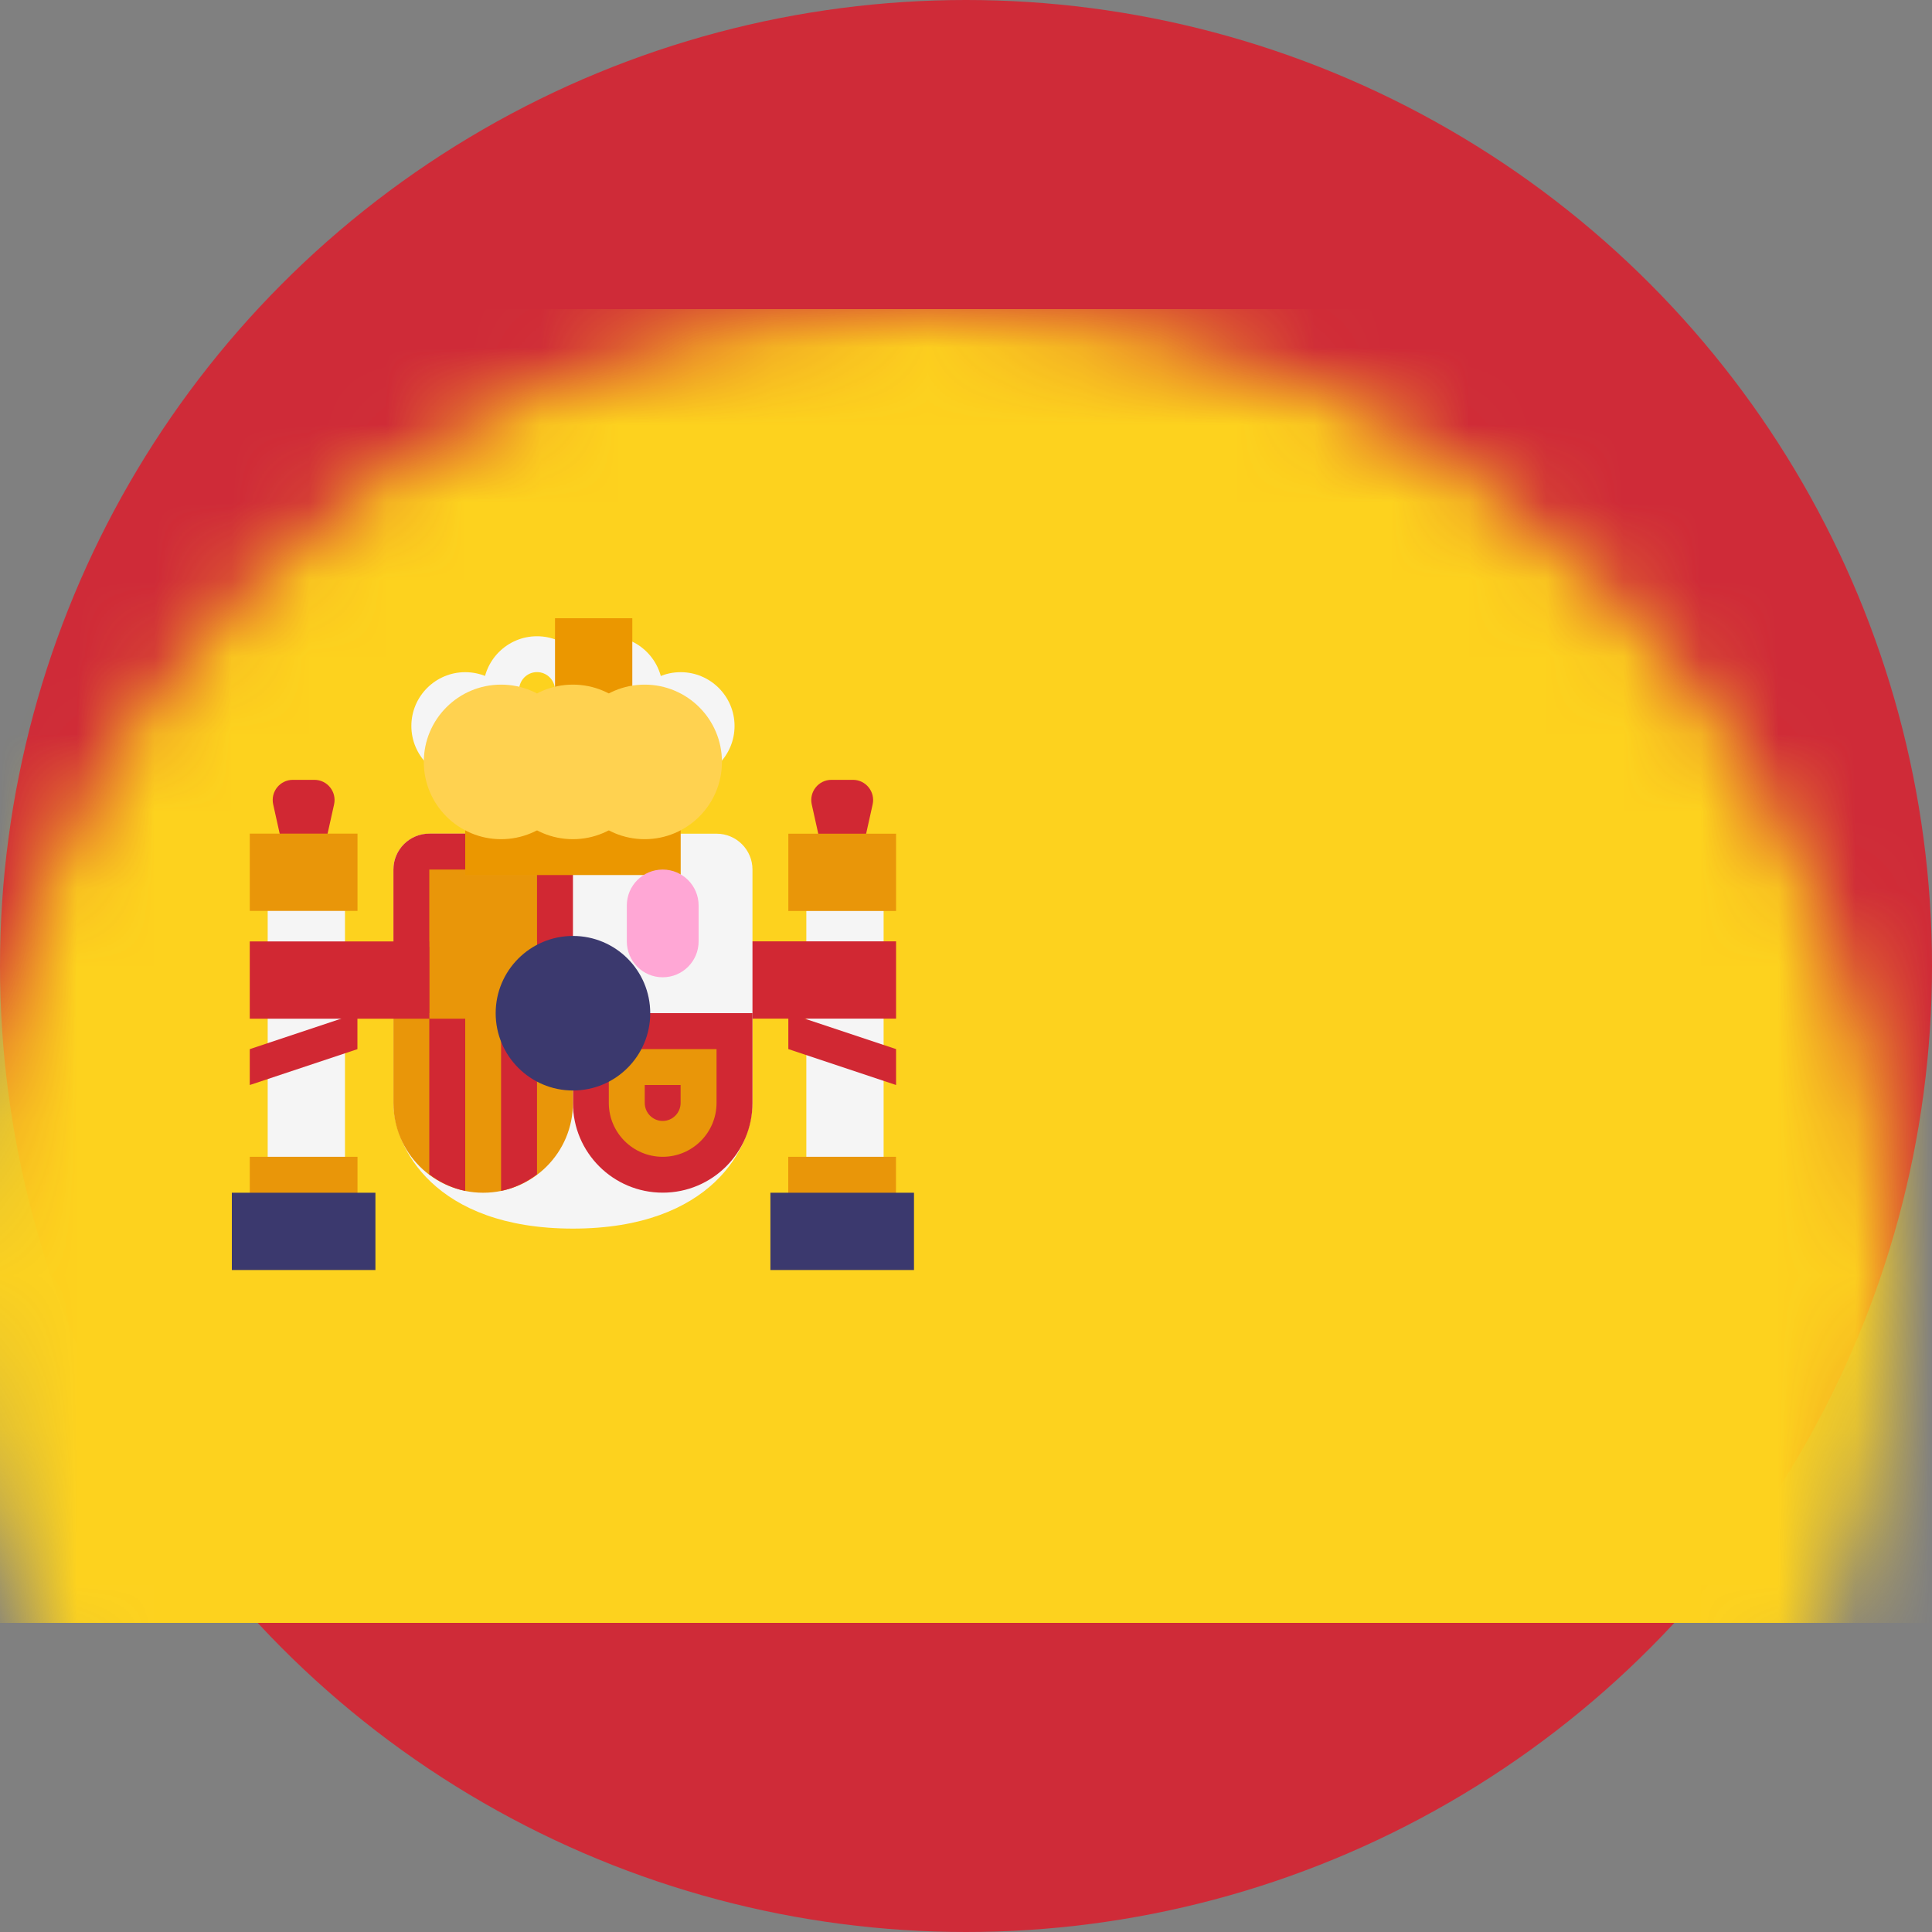 <?xml version="1.0" encoding="UTF-8"?>
<svg width="25px" height="25px" viewBox="0 0 25 25" version="1.1" xmlns="http://www.w3.org/2000/svg" xmlns:xlink="http://www.w3.org/1999/xlink">
    <rect x="0" y="0" width="25" height="25" fill="#808080" stroke="none"/>
    <!-- Generator: Sketch 58 (84663) - https://sketch.com -->
    <title>Spain_flag</title>
    <desc>Created with Sketch.</desc>
    <defs>
        <circle id="path-1" cx="12.5" cy="12.5" r="12.5"></circle>
    </defs>
    <g id="Page-1" stroke="none" stroke-width="1" fill="none" fill-rule="evenodd">
        <g id="flags" transform="translate(-69, -274)">
            <g id="Spain_flag" transform="translate(69, 274)">
                <mask id="mask-2" fill="white">
                    <use xlink:href="#path-1"></use>
                </mask>
                <use id="Mask" fill="#CF2B38" xlink:href="#path-1"></use>
                <rect id="Rectangle" fill="#FDD21E" fill-rule="nonzero" mask="url(#mask-2)" x="-0.5" y="4" width="26" height="17"></rect>
                <g id="Group-2" mask="url(#mask-2)">
                    <g transform="translate(3, 8)">
                        <path d="M7.898,4.182 L8.292,2.409 C8.328,2.246 8.204,2.091 8.037,2.091 L7.759,2.091 C7.592,2.091 7.468,2.246 7.504,2.409 L7.898,4.182 Z" id="Path" fill="#D12833" fill-rule="nonzero"></path>
                        <rect id="Rectangle" fill="#F5F5F5" fill-rule="nonzero" x="7.434" y="3.252" width="1" height="3.949"></rect>
                        <rect id="Rectangle" fill="#E99609" fill-rule="nonzero" x="7.201" y="2.788" width="1.394" height="1"></rect>
                        <g id="Group" stroke-width="1" fill="none" fill-rule="evenodd" transform="translate(0.515, 2.076)">
                            <rect id="Rectangle" fill="#D12833" fill-rule="nonzero" x="5.757" y="2.105" width="2.323" height="1"></rect>
                            <polygon id="Path" fill="#D12833" fill-rule="nonzero" points="8.08 3.964 6.686 3.499 6.686 3.035 8.08 3.499"></polygon>
                            <path d="M0.414,2.105 L0.808,0.333 C0.844,0.169 0.72,0.015 0.553,0.015 L0.275,0.015 C0.108,0.015 -0.016,0.169 0.02,0.333 L0.414,2.105 Z" id="Path" fill="#D12833" fill-rule="nonzero"></path>
                        </g>
                        <path d="M2.555,2.788 C2.299,2.788 2.091,2.996 2.091,3.252 L2.091,6.272 C2.091,6.837 2.617,7.898 4.414,7.898 C6.21,7.898 6.737,6.837 6.737,6.272 L6.737,3.252 C6.737,2.996 6.529,2.788 6.272,2.788 L2.555,2.788 L2.555,2.788 Z" id="Path" fill="#F5F5F5" fill-rule="nonzero"></path>
                        <g id="Group" stroke-width="1" fill="none" fill-rule="evenodd" transform="translate(2.042, 2.76)">
                            <path d="M2.372,2.35 L0.049,2.35 L0.049,0.492 C0.049,0.235 0.257,0.027 0.514,0.027 L2.372,0.027 L2.372,2.35 Z" id="Path" fill="#D12833" fill-rule="nonzero"></path>
                            <path d="M2.372,2.35 L4.695,2.35 L4.695,3.512 C4.695,4.153 4.175,4.673 3.534,4.673 L3.534,4.673 C2.892,4.673 2.372,4.153 2.372,3.512 L2.372,2.35 L2.372,2.35 Z" id="Path" fill="#D12833" fill-rule="nonzero"></path>
                        </g>
                        <path d="M2.091,5.111 L4.414,5.111 L4.414,6.272 C4.414,6.914 3.894,7.434 3.252,7.434 L3.252,7.434 C2.611,7.434 2.091,6.914 2.091,6.272 L2.091,5.111 L2.091,5.111 Z" id="Path" fill="#E99609" fill-rule="nonzero"></path>
                        <g id="Group" stroke-width="1" fill="none" fill-rule="evenodd" transform="translate(2.515, 5.076)">
                            <path d="M1.434,2.12 L1.434,0.035 L0.969,0.035 L0.969,2.334 C1.142,2.299 1.298,2.223 1.434,2.12 Z" id="Path" fill="#D12833" fill-rule="nonzero"></path>
                            <path d="M0.505,2.334 L0.505,0.035 L0.04,0.035 L0.04,2.12 C0.176,2.223 0.332,2.299 0.505,2.334 Z" id="Path" fill="#D12833" fill-rule="nonzero"></path>
                        </g>
                        <rect id="Rectangle" fill="#E99609" fill-rule="nonzero" x="2.555" y="4.182" width="1.394" height="1"></rect>
                        <g id="Group" stroke-width="1" fill="none" fill-rule="evenodd" transform="translate(2.515, 3.234)">
                            <rect id="Rectangle" fill="#E99609" fill-rule="nonzero" x="0.04" y="0.018" width="1.394" height="1"></rect>
                            <rect id="Rectangle" fill="#E99609" fill-rule="nonzero" x="0.272" y="0.294" width="1" height="1"></rect>
                        </g>
                        <rect id="Rectangle" fill="#F5F5F5" fill-rule="nonzero" x="0.464" y="3.252" width="1" height="3.949"></rect>
                        <g id="Group" stroke-width="1" fill="none" fill-rule="evenodd" transform="translate(0.199, 2.76)">
                            <rect id="Rectangle" fill="#E99609" fill-rule="nonzero" x="0.033" y="4.209" width="1.394" height="1"></rect>
                            <rect id="Rectangle" fill="#E99609" fill-rule="nonzero" x="0.033" y="0.027" width="1.394" height="1"></rect>
                        </g>
                        <rect id="Rectangle" fill="#3B396E" fill-rule="nonzero" x="2.59792188e-14" y="7.434" width="1.858" height="1"></rect>
                        <rect id="Rectangle" fill="#E99609" fill-rule="nonzero" x="7.2" y="6.969" width="1.394" height="1"></rect>
                        <rect id="Rectangle" fill="#3B396E" fill-rule="nonzero" x="6.969" y="7.434" width="1.858" height="1"></rect>
                        <rect id="Rectangle" fill="#EB9700" fill-rule="nonzero" x="3.02" y="2.323" width="2.788" height="1"></rect>
                        <rect id="Rectangle" fill="#FFB441" fill-rule="nonzero" x="4.182" y="0.929" width="1" height="1.394"></rect>
                        <g id="Group" stroke-width="1" fill="none" fill-rule="evenodd" transform="translate(2.305, 0.182)">
                            <path d="M1.644,1.445 C1.26,1.445 0.947,1.132 0.947,0.748 C0.947,0.363 1.26,0.051 1.644,0.051 C2.029,0.051 2.341,0.364 2.341,0.748 C2.341,1.132 2.029,1.445 1.644,1.445 Z M1.644,0.515 C1.516,0.515 1.412,0.62 1.412,0.748 C1.412,0.876 1.516,0.98 1.644,0.98 C1.772,0.98 1.877,0.876 1.877,0.748 C1.877,0.62 1.772,0.515 1.644,0.515 Z" id="Shape" fill="#F5F5F5" fill-rule="nonzero"></path>
                            <path d="M2.574,1.445 C2.189,1.445 1.877,1.132 1.877,0.748 C1.877,0.363 2.189,0.051 2.574,0.051 C2.958,0.051 3.27,0.364 3.27,0.748 C3.27,1.132 2.958,1.445 2.574,1.445 Z M2.574,0.515 C2.445,0.515 2.341,0.62 2.341,0.748 C2.341,0.876 2.445,0.98 2.574,0.98 C2.702,0.98 2.806,0.876 2.806,0.748 C2.806,0.62 2.702,0.515 2.574,0.515 Z" id="Shape" fill="#F5F5F5" fill-rule="nonzero"></path>
                            <path d="M3.503,1.909 C3.118,1.909 2.806,1.597 2.806,1.212 C2.806,0.828 3.118,0.516 3.503,0.516 C3.887,0.516 4.2,0.828 4.2,1.212 C4.2,1.597 3.887,1.909 3.503,1.909 Z M3.503,0.98 C3.375,0.98 3.27,1.084 3.27,1.212 C3.27,1.341 3.375,1.445 3.503,1.445 C3.631,1.445 3.735,1.341 3.735,1.212 C3.735,1.084 3.631,0.98 3.503,0.98 Z" id="Shape" fill="#F5F5F5" fill-rule="nonzero"></path>
                            <path d="M0.715,1.909 C0.331,1.909 0.018,1.597 0.018,1.212 C0.018,0.828 0.331,0.516 0.715,0.516 C1.099,0.516 1.412,0.828 1.412,1.212 C1.412,1.597 1.099,1.909 0.715,1.909 Z M0.715,0.98 C0.587,0.98 0.483,1.084 0.483,1.212 C0.483,1.341 0.587,1.445 0.715,1.445 C0.843,1.445 0.947,1.341 0.947,1.212 C0.947,1.084 0.843,0.98 0.715,0.98 Z" id="Shape" fill="#F5F5F5" fill-rule="nonzero"></path>
                        </g>
                        <path d="M5.807,6.04 L5.807,6.272 C5.807,6.4 5.703,6.505 5.575,6.505 C5.447,6.505 5.343,6.4 5.343,6.272 L5.343,6.04 L5.807,6.04 M6.272,5.575 L4.878,5.575 L4.878,6.272 C4.878,6.657 5.191,6.969 5.575,6.969 C5.959,6.969 6.272,6.657 6.272,6.272 L6.272,5.575 L6.272,5.575 Z" id="Shape" fill="#E99609" fill-rule="nonzero"></path>
                        <path d="M5.575,4.646 L5.575,4.646 C5.319,4.646 5.111,4.438 5.111,4.182 L5.111,3.717 C5.111,3.46 5.319,3.252 5.575,3.252 L5.575,3.252 C5.832,3.252 6.04,3.46 6.04,3.717 L6.04,4.182 C6.04,4.438 5.832,4.646 5.575,4.646 Z" id="Path" fill="#FFA7D5" fill-rule="nonzero"></path>
                        <circle id="Oval" fill="#3B396E" fill-rule="nonzero" cx="4.414" cy="5.111" r="1"></circle>
                        <rect id="Rectangle" fill="#EB9700" fill-rule="nonzero" x="4.182" y="2.10609308e-13" width="1" height="1.394"></rect>
                        <path d="M3.02,2.323 L2.555,1.859 L2.827,1.586 C3.248,1.166 3.819,0.929 4.414,0.929 L4.414,0.929 C5.009,0.929 5.579,1.166 6,1.586 L6.272,1.859 L5.807,2.323 L3.02,2.323 Z" id="Path" fill="#D12833" fill-rule="nonzero"></path>
                        <g id="Group" stroke-width="1" fill="none" fill-rule="evenodd" transform="translate(3.199, 1.603)">
                            <circle id="Oval" fill="#FFD250" fill-rule="nonzero" cx="1.214" cy="0.256" r="1"></circle>
                            <circle id="Oval" fill="#FFD250" fill-rule="nonzero" cx="0.285" cy="0.256" r="1"></circle>
                            <circle id="Oval" fill="#FFD250" fill-rule="nonzero" cx="2.143" cy="0.256" r="1"></circle>
                        </g>
                        <g id="Group" stroke-width="1" fill="none" fill-rule="evenodd" transform="translate(0.199, 4.182)">
                            <rect id="Rectangle" fill="#D12833" fill-rule="nonzero" x="0.033" y="5.26315789e-05" width="2.323" height="1"></rect>
                            <polygon id="Path" fill="#D12833" fill-rule="nonzero" points="0.033 1.858 1.426 1.394 1.426 0.929 0.033 1.394"></polygon>
                        </g>
                    </g>
                </g>
            </g>
        </g>
    </g>
</svg>